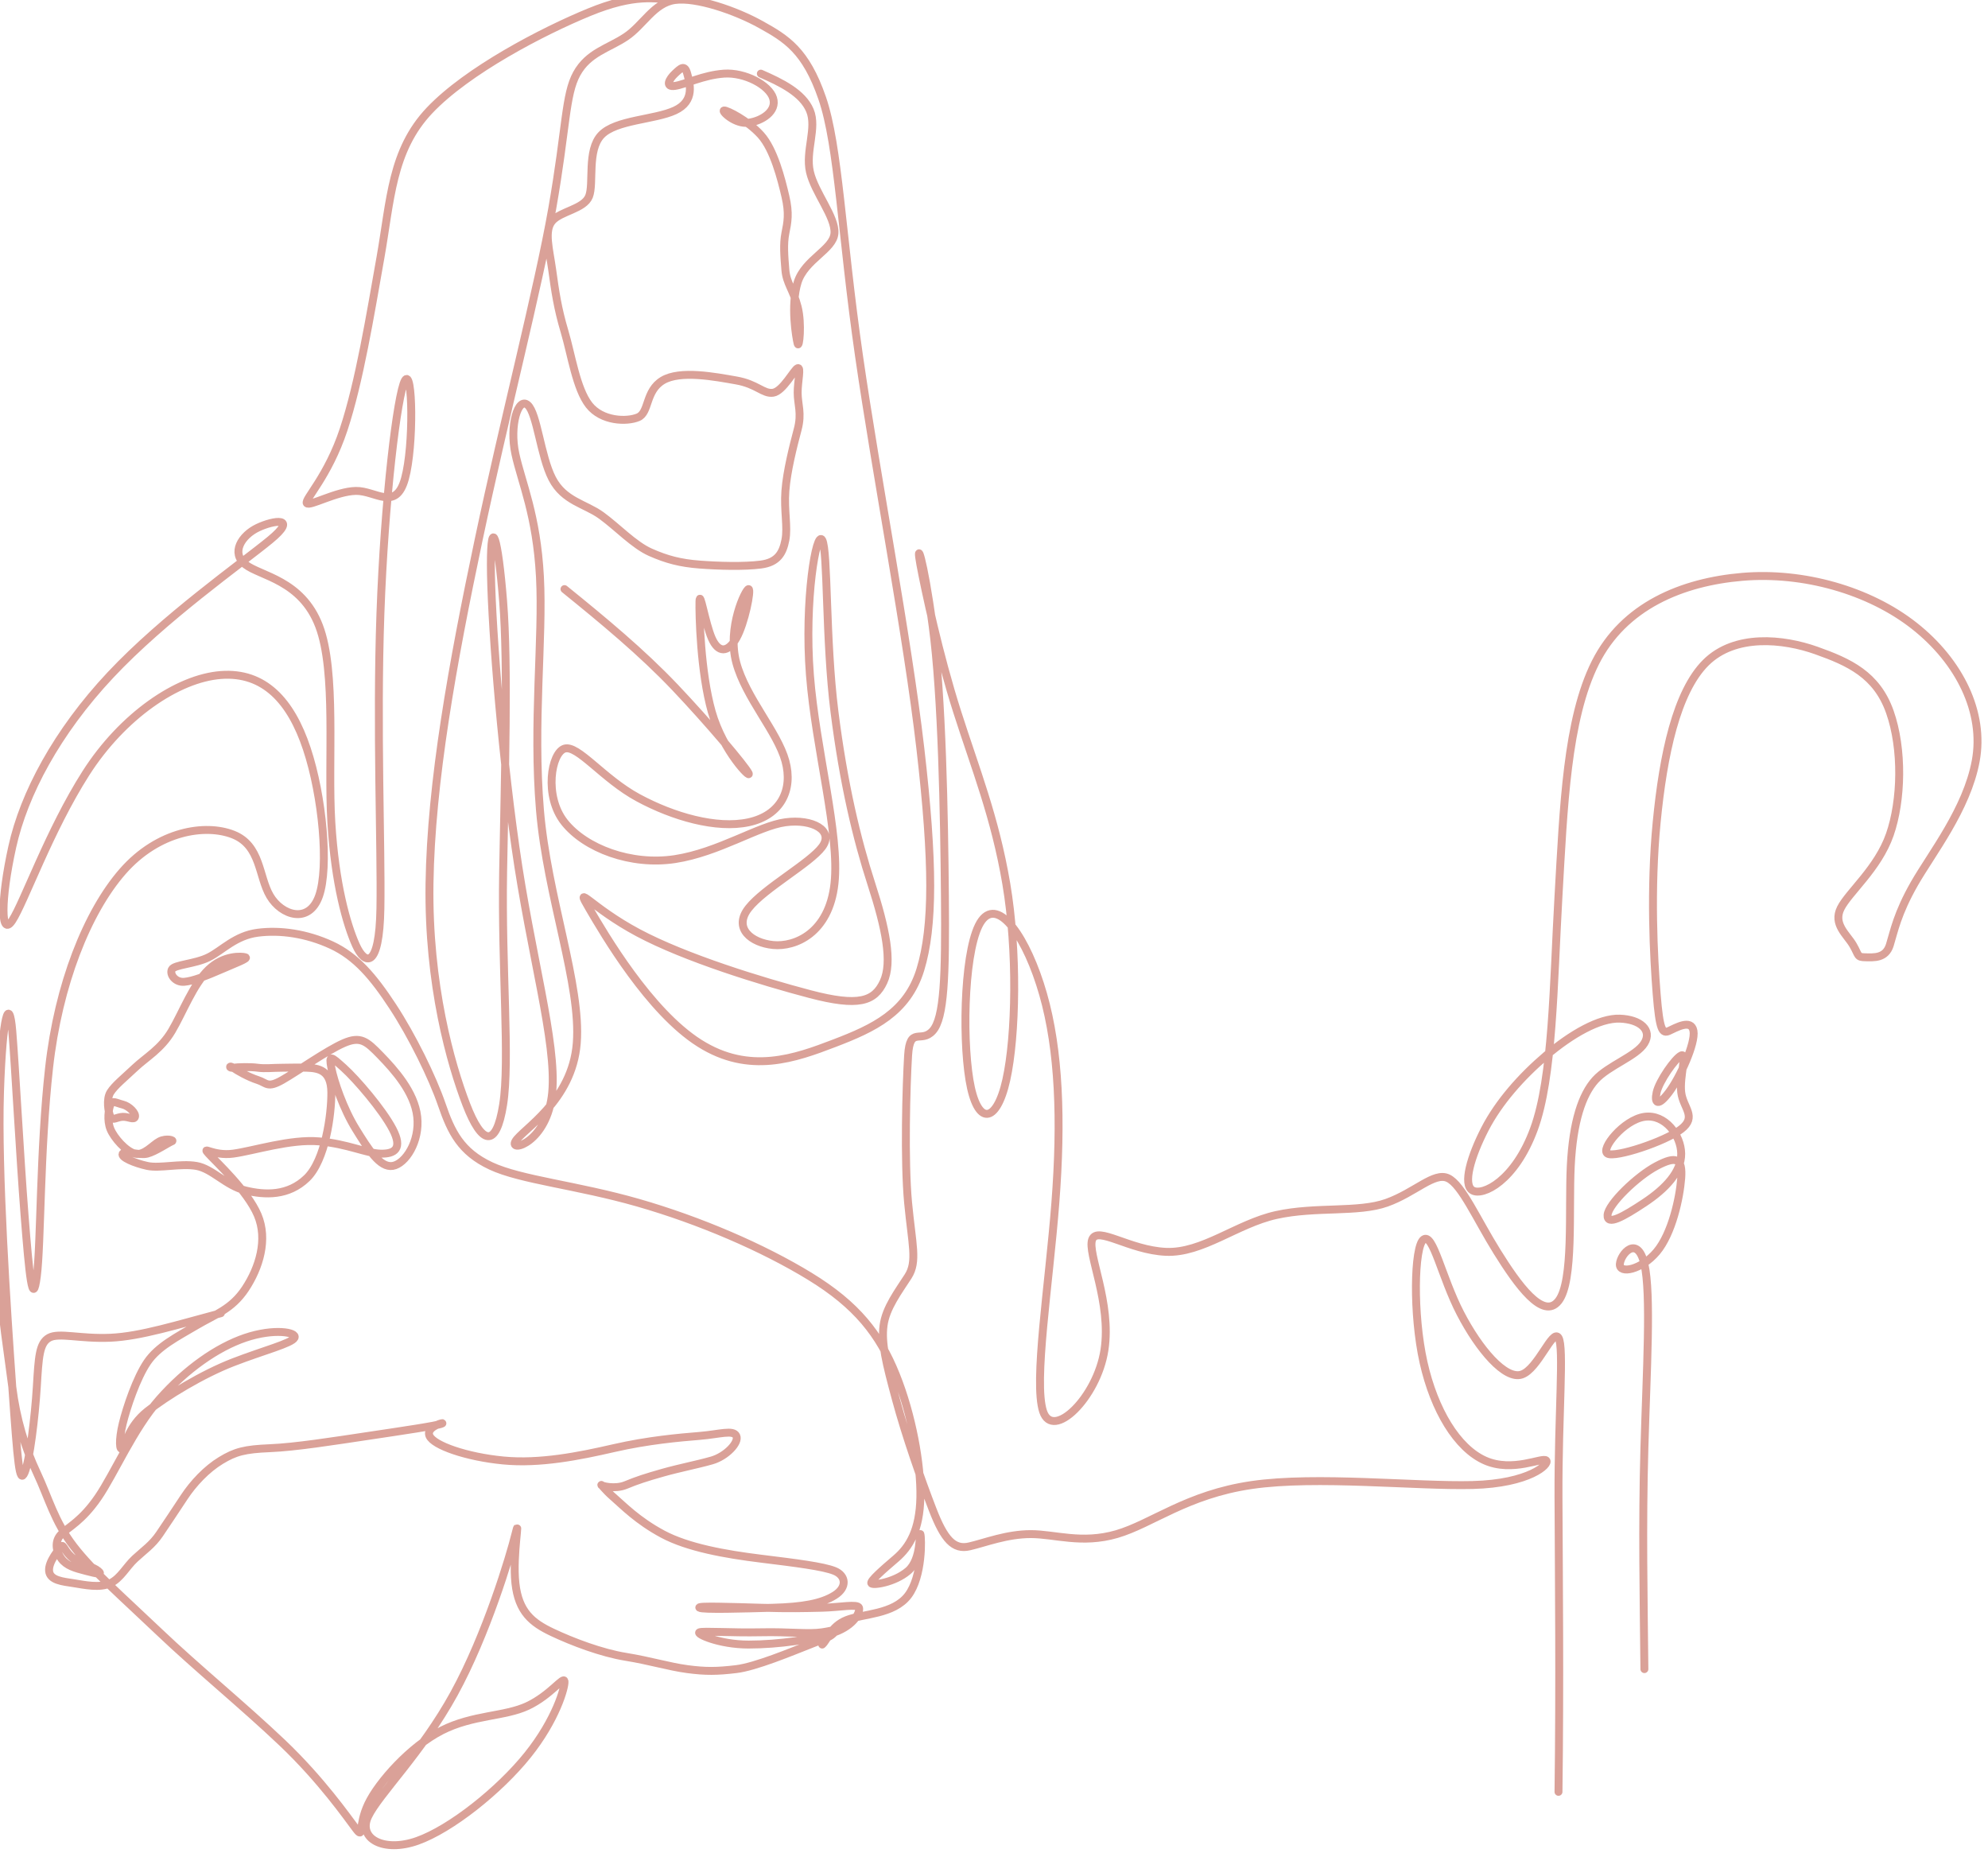 <svg width="162" height="151" viewBox="0 0 162 151" fill="none" xmlns="http://www.w3.org/2000/svg">
<g clip-path="url(#clip0_3419_4801)">
<path d="M46 48C49.153 50.552 52.294 53.151 55 56C57.706 58.849 60.732 62.437 61 63C61.268 63.563 58.922 61.243 58 58C57.078 54.756 56.971 50.009 57 49C57.03 47.991 57.466 50.774 58 52C58.536 53.227 59.316 53.197 60 52C60.684 50.804 61.238 48 61 48C60.762 48 59.226 51.142 60 54C60.773 56.858 63.346 59.627 64 62C64.654 64.373 63.617 66.437 61 67C58.384 67.564 54.855 66.543 52 65C49.145 63.457 47.075 60.661 46 61C44.925 61.34 44.304 64.863 46 67C47.695 69.137 51.427 70.547 55 70C58.573 69.453 61.801 67.297 64 67C66.201 66.703 67.981 67.665 67 69C66.019 70.335 62.279 72.368 61 74C59.721 75.632 61.217 76.822 63 77C64.785 77.177 67.555 76.036 68 72C68.446 67.965 66.475 61.082 66 55C65.524 48.917 66.524 43.14 67 44C67.475 44.861 67.257 52.124 68 58C68.744 63.875 69.824 68.374 71 72C72.176 75.626 72.744 78.398 72 80C71.257 81.602 69.971 82.045 66 81C62.029 79.955 55.85 78.054 52 76C48.149 73.946 46.751 71.864 48 74C49.249 76.137 52.912 82.412 57 85C61.088 87.588 64.818 86.217 68 85C71.182 83.783 73.93 82.501 75 79C76.07 75.499 76.07 70.258 75 61C73.93 51.742 71.427 38.881 70 29C68.573 19.119 68.338 11.887 67 8C65.662 4.113 64.081 3.157 62 2C59.919 0.842 56.726 -0.238 55 1.055e-05C53.275 0.238 52.427 2.05 51 3C49.573 3.95 47.952 4.279 47 6C46.049 7.721 46.159 10.413 45 17C43.84 23.587 41.111 34.001 39 44C36.888 53.999 35.119 63.752 35 72C34.882 80.248 36.739 86.718 38 90C39.262 93.283 40.435 93.591 41 90C41.566 86.41 40.864 78.941 41 71C41.137 63.059 41.417 54.281 41 49C40.583 43.719 40 41.965 40 46C40 50.035 40.751 60.188 42 69C43.249 77.812 45.373 84.907 45 89C44.629 93.093 41.465 93.95 42 93C42.536 92.05 46.629 89.746 47 85C47.372 80.254 44.595 73.061 44 66C43.405 58.938 44.267 52.044 44 47C43.732 41.955 42.505 39.314 42 37C41.494 34.686 42.226 32.318 43 33C43.773 33.682 44.049 37.16 45 39C45.952 40.84 47.692 41.05 49 42C50.309 42.95 51.662 44.407 53 45C54.338 45.594 55.454 45.882 57 46C58.547 46.118 60.633 46.177 62 46C63.368 45.822 63.793 45.069 64 44C64.208 42.931 63.882 41.602 64 40C64.119 38.398 64.644 36.335 65 35C65.357 33.665 65 32.95 65 32C65 31.05 65.298 29.881 65 30C64.703 30.118 63.803 31.882 63 32C62.198 32.118 61.696 31.297 60 31C58.306 30.703 55.427 30.139 54 31C52.573 31.861 52.922 33.614 52 34C51.078 34.386 49.042 34.335 48 33C46.96 31.665 46.566 28.899 46 27C45.435 25.101 45.238 23.722 45 22C44.762 20.279 44.315 18.801 45 18C45.684 17.199 47.584 17.039 48 16C48.416 14.962 47.81 12.246 49 11C50.19 9.754 53.334 9.771 55 9C56.665 8.229 56.209 6.771 56 6C55.792 5.229 55.477 5.555 55 6C54.525 6.445 54.167 7.118 55 7C55.833 6.882 57.306 6.118 59 6C60.696 5.882 62.672 6.932 63 8C63.327 9.068 62.1 9.852 61 10C59.9 10.148 58.762 9.031 59 9C59.238 8.97 60.93 9.814 62 11C63.07 12.187 63.673 14.605 64 16C64.327 17.394 64.178 18.11 64 19C63.822 19.89 63.911 20.901 64 22C64.089 23.097 64.644 23.606 65 25C65.357 26.394 65.119 28.446 65 28C64.882 27.555 64.413 24.871 65 23C65.587 21.128 67.91 20.335 68 19C68.089 17.665 66.384 15.684 66 14C65.616 12.316 66.595 10.424 66 9C65.405 7.576 63.656 6.722 62 6M134 136C133.941 130.184 133.82 124.346 134 118C134.181 111.653 134.563 105.429 134 103C133.437 100.571 132.059 102.169 132 103C131.941 103.831 133.751 103.483 135 102C136.249 100.516 136.881 97.602 137 96C137.119 94.398 136.62 94.145 135 95C133.381 95.855 131.059 98.111 131 99C130.941 99.89 132.262 99.152 134 98C135.738 96.848 137.016 95.483 137 94C136.985 92.517 135.695 90.752 134 91C132.306 91.247 130.389 93.644 131 94C131.611 94.356 135.693 93.019 137 92C138.309 90.981 137.15 90.276 137 89C136.852 87.724 137.505 85.762 137 86C136.495 86.238 135.209 88.08 135 89C134.793 89.92 135.109 90.187 136 89C136.893 87.813 138.178 85.009 138 84C137.821 82.991 136.536 83.763 136 84C135.465 84.238 135.238 83.967 135 81C134.762 78.033 134.465 72.519 135 67C135.536 61.481 136.622 56.373 139 54C141.38 51.627 145.323 52.05 148 53C150.676 53.95 152.93 54.973 154 58C155.07 61.026 154.967 65.229 154 68C153.034 70.771 150.654 72.695 150 74C149.346 75.305 150.509 76.152 151 77C151.491 77.847 151.315 77.99 152 78C152.686 78.01 153.657 78.105 154 77C154.343 75.895 154.604 74.444 156 72C157.396 69.557 160.272 65.939 161 62C161.728 58.061 159.688 53.908 156 51C152.313 48.092 146.936 46.585 142 47C137.064 47.415 132.319 49.372 130 54C127.681 58.628 127.416 65.759 127 73C126.584 80.239 126.547 87.787 125 92C123.454 96.213 120.833 97.474 120 97C119.167 96.526 119.871 94.196 121 92C122.131 89.804 123.977 87.721 126 86C128.022 84.279 130.335 82.941 132 83C133.665 83.059 134.656 83.932 134 85C133.346 86.068 131.071 86.813 130 88C128.93 89.187 128.179 91.38 128 95C127.822 98.62 128.249 104.398 127 106C125.751 107.602 123.665 104.67 122 102C120.335 99.33 119.13 96.533 118 96C116.871 95.466 115.319 97.17 113 98C110.681 98.831 107.212 98.287 104 99C100.789 99.712 97.976 102.135 95 102C92.025 101.865 89.416 99.873 89 101C88.584 102.127 90.593 106.127 90 110C89.408 113.873 85.789 117.411 85 115C84.213 112.589 85.481 104.714 86 98C86.521 91.287 86.308 85.569 85 81C83.692 76.431 81.397 73.102 80 75C78.603 76.899 78.377 84.231 79 88C79.624 91.769 81.198 91.59 82 88C82.802 84.41 82.922 77.43 82 72C81.078 66.57 79.486 62.658 78 58C76.513 53.342 75.387 48.077 75 46C74.614 43.923 75.228 45.273 76 51C76.774 56.727 76.941 66.443 77 73C77.059 79.557 76.947 82.953 76 84C75.053 85.047 74.15 83.566 74 86C73.851 88.434 73.678 94.596 74 98C74.323 101.404 74.775 102.791 74 104C73.226 105.209 72.187 106.561 72 108C71.813 109.439 72.191 111.005 73 114C73.809 116.997 75.058 120.563 76 123C76.943 125.437 77.716 126.299 79 126C80.286 125.701 82.038 125 84 125C85.963 125 88.145 125.83 91 125C93.855 124.169 96.708 121.771 102 121C107.293 120.229 115.362 121.118 120 121C124.639 120.882 126.298 119.297 126 119C125.703 118.703 123.26 120.009 121 119C118.74 117.991 116.874 114.904 116 111C115.126 107.096 115.228 101.594 116 101C116.774 100.406 117.471 104.046 119 107C120.53 109.954 122.659 112.447 124 112C125.34 111.553 126.524 108.228 127 109C127.475 109.771 126.973 115.204 127 122C127.028 128.796 127.119 136.98 127 146M55 1.055e-05C53.394 -0.099 51.777 -0.552 48 1C44.223 2.552 38.093 5.736 35 9C31.908 12.264 31.833 16.311 31 21C30.167 25.689 29.279 31.143 28 35C26.721 38.857 24.793 40.703 25 41C25.208 41.297 27.394 40.03 29 40C30.606 39.97 32.257 41.7 33 39C33.743 36.3 33.625 29.903 33 31C32.376 32.097 31.327 40.773 31 50C30.673 59.227 31.083 69.022 31 74C30.917 78.978 29.744 78.662 29 77C28.256 75.339 27.303 72.037 27 67C26.697 61.963 27.428 54.739 26 51C24.573 47.261 21.22 46.95 20 46C18.781 45.05 19.692 43.623 21 43C22.308 42.377 24.349 42.071 22 44C19.651 45.929 13.371 50.341 9 55C4.628 59.658 1.952 64.698 1 69C0.049 73.302 0.049 76.454 1 75C1.952 73.547 4.027 67.658 7 63C9.974 58.342 14.463 55.267 18 55C21.539 54.733 23.709 57.123 25 61C26.291 64.876 26.82 70.666 26 73C25.18 75.334 22.935 74.591 22 73C21.066 71.409 21.26 68.889 19 68C16.74 67.111 12.902 67.687 10 71C7.099 74.313 4.757 80.225 4 87C3.243 93.775 3.34 101.379 3 104C2.661 106.622 2.387 103.956 2 99C1.614 94.045 1.237 86.878 1 84C0.762 81.122 0.208 82.591 0 89C-0.208 95.409 0.555 106.709 1 113C1.446 119.29 1.584 120.95 2 120C2.416 119.05 2.851 115.434 3 113C3.148 110.566 3.198 109.446 4 109C4.803 108.555 6.532 109.109 9 109C11.47 108.891 14.489 107.93 18 107M67 134C67.424 133.645 67.687 132.519 69 132C70.313 131.48 72.815 131.561 74 130C75.186 128.439 75.102 125.305 75 125C74.899 124.695 75.126 127.041 74 128C72.875 128.96 71.069 129.204 71 129C70.932 128.796 71.875 127.96 73 127C74.126 126.04 74.949 124.659 75 122C75.052 119.341 74.325 115.287 73 112C71.676 108.713 69.819 106.337 66 104C62.181 101.663 57.025 99.44 52 98C46.975 96.56 42.462 96.151 40 95C37.538 93.848 36.764 92.219 36 90C35.237 87.781 33.58 84.405 32 82C30.422 79.595 29.02 77.931 27 77C24.98 76.069 22.834 75.762 21 76C19.168 76.237 18.12 77.441 17 78C15.88 78.559 14.186 78.594 14 79C13.813 79.406 14.287 80.051 15 80C15.714 79.949 16.88 79.49 18 79C19.12 78.509 20.288 78.085 20 78C19.712 77.916 18.257 77.798 17 79C15.743 80.202 14.883 82.51 14 84C13.117 85.49 11.918 86.136 11 87C10.084 87.864 9.357 88.441 9 89C8.643 89.558 8.83 90.644 9 91C9.17 91.356 9.508 91.017 10 91C10.493 90.983 10.916 91.288 11 91C11.086 90.712 10.543 90.135 10 90C9.457 89.865 9.153 89.627 9 90C8.848 90.373 8.712 91.288 9 92C9.289 92.712 10.254 93.814 11 94C11.748 94.186 12.441 93.288 13 93C13.561 92.712 14.254 92.915 14 93C13.746 93.085 12.662 93.831 12 94C11.338 94.169 10.187 93.712 10 94C9.813 94.288 10.981 94.779 12 95C13.019 95.221 14.693 94.779 16 95C17.307 95.221 18.405 96.61 20 97C21.596 97.389 23.489 97.457 25 96C26.51 94.543 27.016 90.813 27 89C26.983 87.187 25.951 87.034 25 87C24.05 86.966 23.781 87 23 87C22.22 87 21.612 87.084 21 87C20.389 86.915 19.356 86.949 19 87C18.643 87.051 18.678 86.762 19 87C19.323 87.237 20.254 87.763 21 88C21.748 88.237 21.777 88.694 23 88C24.222 87.305 26.609 85.609 28 85C29.392 84.391 29.88 84.848 31 86C32.12 87.152 33.78 88.985 34 91C34.221 93.015 33.035 94.831 32 95C30.964 95.169 30.018 93.643 29 92C27.981 90.357 27.204 88.085 27 87C26.796 85.916 26.964 86.069 28 87C29.036 87.931 31.168 90.408 32 92C32.832 93.592 32.171 94.034 31 94C29.83 93.966 28.342 93.204 26 93C23.658 92.796 20.647 93.779 19 94C17.353 94.221 16.389 93.322 17 94C17.611 94.678 20.151 97.001 21 99C21.849 100.999 21.12 103.306 20 105C18.88 106.693 17.546 107.085 16 108C14.456 108.914 12.882 109.696 12 111C11.117 112.304 10.322 114.679 10 116C9.678 117.321 9.729 118.305 10 118C10.271 117.695 10.455 116.236 12 115C13.544 113.764 16.504 111.965 19 111C21.495 110.035 23.78 109.457 24 109C24.22 108.543 22.309 108.22 20 109C17.691 109.779 15.156 111.561 13 114C10.844 116.439 9.323 120.069 8 122C6.676 123.931 5.594 124.408 5 125C4.406 125.592 4.576 126.425 5 127C5.424 127.575 6.084 127.763 7 128C7.917 128.237 8.407 128.339 8 128C7.593 127.661 6.697 127.474 6 127C5.305 126.526 5.17 125.781 5 126C4.83 126.221 3.933 127.221 4 128C4.069 128.779 5.134 128.865 6 129C6.866 129.135 8.151 129.423 9 129C9.849 128.577 10.271 127.678 11 127C11.73 126.322 12.405 125.88 13 125C13.594 124.12 14.254 123.135 15 122C15.747 120.865 16.829 119.711 18 119C19.172 118.289 19.93 118.084 22 118C24.071 117.915 27.166 117.424 30 117C32.835 116.576 35.609 116.169 36 116C36.391 115.831 34.661 116.221 35 117C35.34 117.779 38.013 118.711 41 119C43.987 119.288 47.2 118.644 50 118C52.8 117.356 55.355 117.135 57 117C58.647 116.865 59.745 116.476 60 117C60.254 117.525 59.189 118.661 58 119C56.813 119.339 55.375 119.61 54 120C52.625 120.389 51.899 120.627 51 121C50.1 121.373 49 121.068 49 121C49 120.932 49.237 121.339 50 122C50.764 122.661 51.947 123.899 54 125C56.054 126.101 59.115 126.644 62 127C64.886 127.356 67.067 127.627 68 128C68.934 128.373 69.07 129.339 68 130C66.931 130.661 65.411 130.933 63 131C60.59 131.068 57.254 131.169 57 131C56.746 130.831 59.641 130.932 62 131C64.359 131.068 65.592 131.034 67 131C68.409 130.966 69.899 130.662 70 131C70.102 131.339 69.646 132.406 68 133C66.353 133.592 63.428 134 61 134C58.573 134 56.695 133.118 57 133C57.306 132.882 59.675 133.05 62 133C64.326 132.949 65.863 133.169 67 133C68.138 132.831 68.323 132.644 68 133C67.678 133.356 67.511 133.406 66 134C64.489 134.592 61.562 135.814 60 136C58.439 136.187 57.51 136.202 56 136C54.489 135.796 52.987 135.322 51 135C49.014 134.678 46.646 133.779 45 133C43.353 132.221 42.255 131.337 42 129C41.746 126.662 42.441 123.204 42 125C41.559 126.796 39.648 133.173 37 138C34.352 142.827 30.866 146.188 30 148C29.134 149.813 31.267 150.966 34 150C36.733 149.035 40.692 145.879 43 143C45.309 140.121 46.05 137.474 46 137C45.949 136.526 44.867 138.119 43 139C41.133 139.881 38.53 139.713 36 141C33.471 142.287 30.849 145.204 30 147C29.151 148.796 29.68 149.897 29 149C28.321 148.103 26.191 145.032 23 142C19.809 138.968 16.004 135.862 13 133C9.996 130.138 7.573 128.042 6 126C4.427 123.959 3.969 122.058 3 120C2.03 117.942 1.327 115.62 1 113C0.672 110.38 0.083 106.958 0 104C-0.083 101.042 0.037 97.911 0 95" stroke="#DAA198" stroke-width="0.645" stroke-linecap="round" stroke-linejoin="round"/>
</g>
<defs>
<clipPath id="clip0_3419_4801">
<rect width="162" height="151" fill="white"/>
</clipPath>
</defs>
</svg>

